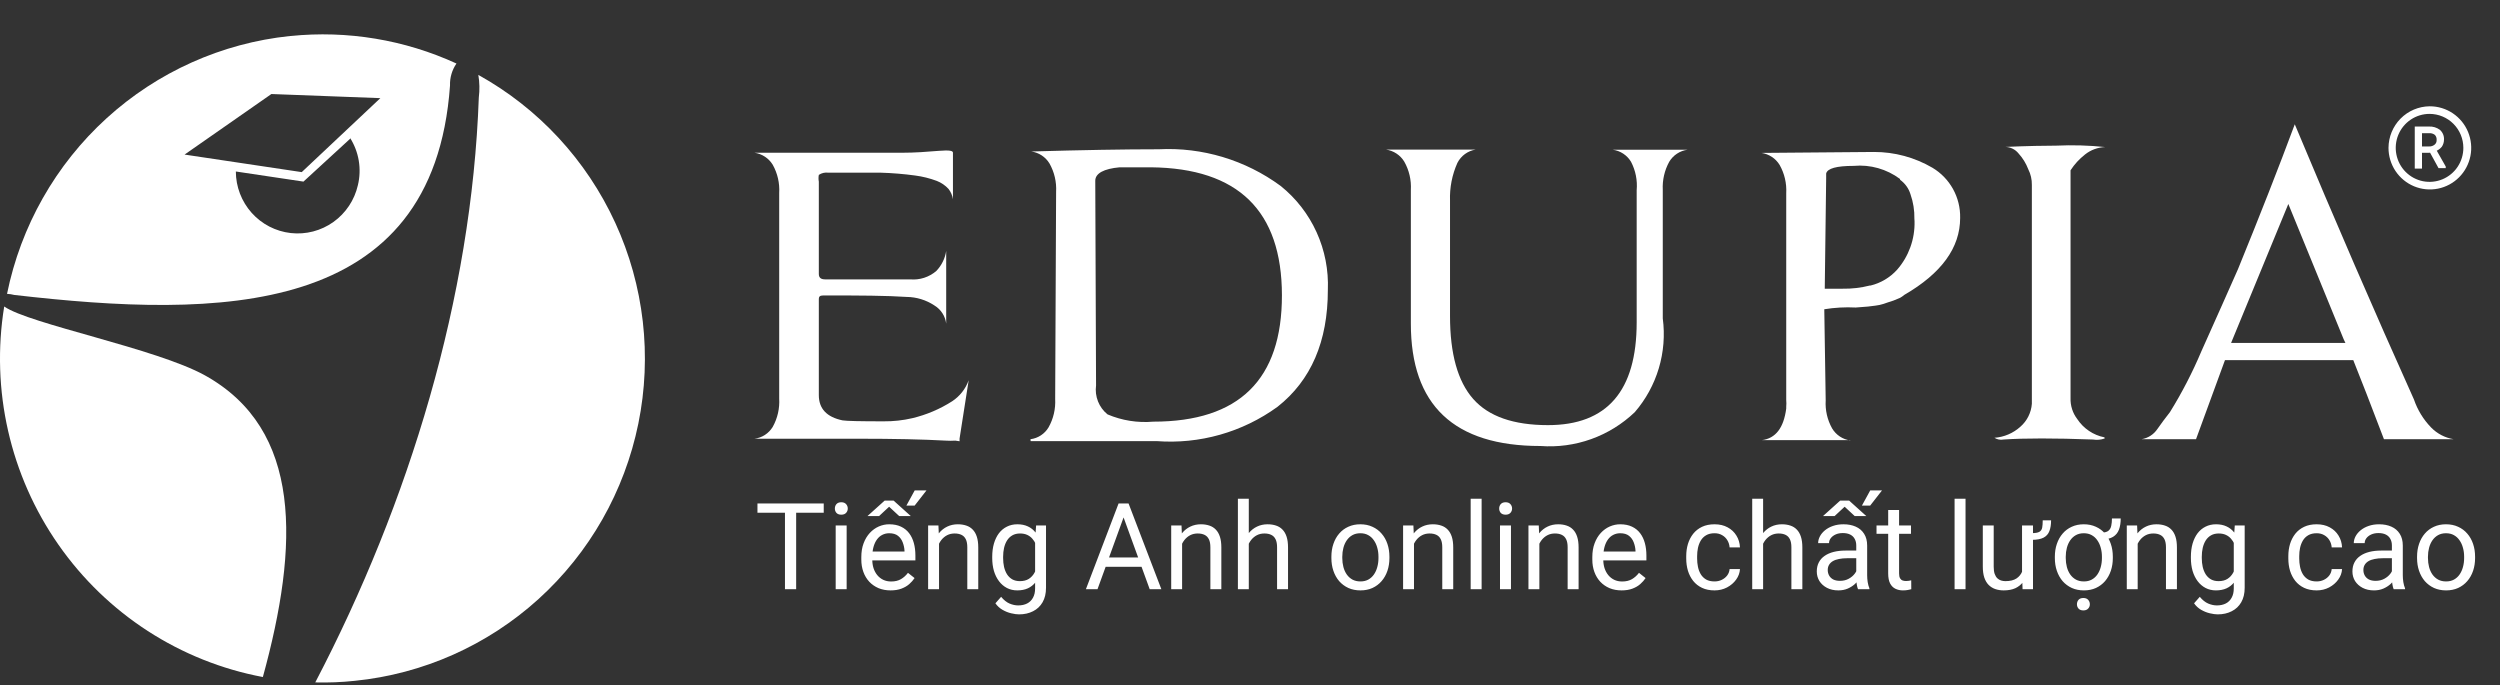 <svg width="270" height="74" viewBox="0 0 270 74" fill="none" xmlns="http://www.w3.org/2000/svg">
<rect x="0" y="0" width="270" height="74" fill="#333333" stroke="none"/>
<path d="M103.174 47.587C102.829 47.61 102.483 47.61 102.138 47.587C99.67 47.45 96.528 47.382 92.712 47.382H81.486C81.889 47.331 82.276 47.19 82.617 46.968C82.958 46.746 83.245 46.45 83.456 46.101C83.974 45.17 84.216 44.11 84.153 43.045V20.851C84.218 19.786 83.976 18.725 83.456 17.795C83.243 17.446 82.956 17.149 82.615 16.925C82.275 16.7 81.889 16.554 81.486 16.497H90.386C92.78 16.497 95.005 16.497 97.043 16.497H97.383C98.809 16.497 100.134 16.395 101.374 16.292C102.614 16.19 102.919 16.292 102.919 16.497V17.265V21.516C102.858 21.112 102.694 20.73 102.444 20.407C102.091 20.022 101.655 19.724 101.17 19.536C100.418 19.256 99.638 19.061 98.843 18.956C97.598 18.787 96.346 18.685 95.09 18.648C93.731 18.648 91.863 18.648 89.451 18.648C89.094 18.602 88.732 18.687 88.433 18.887C88.387 19.13 88.387 19.379 88.433 19.621V29.592C88.433 29.985 88.653 30.172 89.112 30.172H98.3C98.806 30.217 99.316 30.159 99.8 30.004C100.284 29.849 100.732 29.598 101.119 29.267C101.691 28.674 102.065 27.916 102.189 27.099C102.189 28.363 102.189 30.992 102.189 34.953C102.138 34.55 101.998 34.164 101.777 33.824C101.556 33.484 101.262 33.198 100.915 32.989C100.022 32.398 98.979 32.077 97.909 32.068C95.871 31.931 92.814 31.897 88.857 31.914C88.568 31.914 88.433 32.033 88.433 32.272V42.67C88.433 44.138 89.282 45.043 90.997 45.401C91.427 45.47 92.905 45.504 95.43 45.504C96.475 45.514 97.519 45.4 98.537 45.162C100.061 44.797 101.513 44.18 102.834 43.336C103.659 42.794 104.285 41.997 104.618 41.065L103.633 47.365V47.655L103.174 47.587Z" fill="white"/>
<path d="M111.292 47.434C111.693 47.383 112.077 47.242 112.415 47.02C112.754 46.798 113.038 46.502 113.245 46.154C113.769 45.224 114.016 44.164 113.959 43.097L114.06 20.715C114.118 19.649 113.871 18.588 113.347 17.659C113.136 17.309 112.849 17.011 112.508 16.786C112.167 16.561 111.781 16.416 111.377 16.361C116.857 16.202 121.443 16.122 125.134 16.122C129.849 15.882 134.503 17.28 138.313 20.083C139.98 21.422 141.31 23.137 142.195 25.088C143.08 27.04 143.495 29.174 143.408 31.317C143.408 36.871 141.596 41.077 137.973 43.934C134.186 46.682 129.553 47.994 124.896 47.639H111.309L111.292 47.434ZM118.374 41.629C118.295 42.213 118.368 42.808 118.585 43.355C118.802 43.903 119.157 44.385 119.614 44.754C121.173 45.417 122.87 45.686 124.556 45.539C133.829 45.539 138.46 40.986 138.448 31.881C138.437 22.775 133.727 18.171 124.318 18.069H120.922C119.223 18.222 118.289 18.717 118.289 19.52L118.374 41.629Z" fill="white"/>
<path d="M176.15 17.471C175.939 17.12 175.653 16.821 175.312 16.596C174.971 16.372 174.584 16.227 174.18 16.173H182.247C181.843 16.227 181.456 16.372 181.115 16.596C180.774 16.821 180.487 17.12 180.277 17.471C179.767 18.399 179.526 19.451 179.58 20.51V34.39C179.818 36.197 179.672 38.033 179.15 39.779C178.629 41.524 177.745 43.138 176.557 44.514C175.206 45.804 173.601 46.795 171.847 47.424C170.092 48.053 168.226 48.306 166.368 48.168C157.027 48.168 152.362 43.757 152.373 34.936V20.51C152.433 19.443 152.185 18.382 151.66 17.454C151.447 17.105 151.16 16.808 150.819 16.584C150.479 16.36 150.093 16.214 149.69 16.156H159.37C158.953 16.222 158.557 16.387 158.214 16.636C157.872 16.885 157.593 17.212 157.4 17.59C156.826 18.871 156.553 20.267 156.602 21.671V34.134C156.602 38.214 157.434 41.185 159.099 43.08C160.763 44.975 163.463 45.914 167.183 45.914C173.568 45.914 176.761 42.215 176.761 34.817V20.544C176.856 19.482 176.644 18.415 176.15 17.471Z" fill="white"/>
<path d="M199.808 47.536H195.579H194.509H190.28C191.775 47.348 192.641 46.204 192.913 44.121V43.934C192.935 43.69 192.935 43.444 192.913 43.2V20.868C192.972 19.802 192.725 18.741 192.199 17.812C191.986 17.463 191.699 17.166 191.358 16.942C191.018 16.718 190.632 16.572 190.229 16.515L202.389 16.412C204.609 16.408 206.789 16.997 208.707 18.119C209.637 18.675 210.404 19.469 210.929 20.42C211.454 21.37 211.719 22.444 211.696 23.532C211.696 26.758 209.675 29.524 205.667 31.846C205.512 31.981 205.341 32.096 205.158 32.188L204.495 32.461L203.867 32.666L203.425 32.819C203.143 32.91 202.853 32.973 202.559 33.007C202.174 33.075 201.461 33.144 200.419 33.212C199.284 33.154 198.145 33.217 197.023 33.4L197.175 43.234C197.11 44.293 197.352 45.349 197.872 46.273C198.082 46.624 198.369 46.922 198.71 47.147C199.051 47.372 199.438 47.516 199.842 47.57L199.808 47.536ZM206.754 23.634C206.773 22.728 206.63 21.825 206.329 20.971C206.136 20.343 205.742 19.797 205.208 19.417V19.332C203.768 18.257 201.985 17.752 200.198 17.915C198.347 17.915 197.362 18.188 197.226 18.734C197.216 18.899 197.216 19.064 197.226 19.229L197.074 31.18H199.01C199.994 31.197 200.976 31.082 201.931 30.839H202.016C203.121 30.571 204.12 29.976 204.886 29.131C206.145 27.69 206.818 25.825 206.771 23.907L206.754 23.634Z" fill="white"/>
<path d="M227.372 15.884C226.575 15.906 225.806 16.187 225.181 16.686C224.569 17.163 224.041 17.74 223.619 18.393V42.978C223.589 43.803 223.847 44.613 224.349 45.266C224.683 45.771 225.113 46.205 225.614 46.541C226.116 46.879 226.679 47.112 227.27 47.23C227.27 47.23 227.355 47.349 227.27 47.366C226.877 47.501 226.457 47.536 226.047 47.468C221.87 47.315 218.643 47.315 216.384 47.468C216.044 47.535 215.691 47.467 215.399 47.281C216.44 47.208 217.426 46.787 218.201 46.086C218.923 45.457 219.369 44.568 219.441 43.61V19.981C219.452 19.389 219.318 18.802 219.05 18.274C218.81 17.643 218.452 17.064 217.997 16.567C217.825 16.353 217.607 16.179 217.361 16.058C217.115 15.938 216.845 15.872 216.571 15.867C216.826 15.867 218.66 15.747 222.056 15.73C223.83 15.647 225.607 15.698 227.372 15.884Z" fill="white"/>
<path d="M237.171 47.433H231.294C231.636 47.376 231.963 47.249 232.255 47.062C232.547 46.874 232.798 46.628 232.993 46.34C233.417 45.743 233.859 45.128 234.351 44.514C235.653 42.415 236.788 40.217 237.748 37.941C239.446 34.15 240.805 31.111 241.705 29.063C244.083 23.235 246.126 18.022 247.836 13.424C252.184 23.827 256.475 33.735 260.709 43.148C261.096 44.28 261.729 45.312 262.561 46.17C263.215 46.84 264.066 47.283 264.989 47.433H257.466C256.073 43.768 254.969 40.923 254.154 38.897H240.296L237.171 47.433ZM253.118 36.643L247.14 22.029L240.958 37.036H253.305L253.118 36.643Z" fill="white"/>
<path fill-rule="evenodd" clip-rule="evenodd" d="M262.391 12.3C261.669 12.3 260.963 12.515 260.362 12.919C259.762 13.322 259.294 13.895 259.017 14.566C258.741 15.237 258.669 15.975 258.81 16.687C258.951 17.399 259.298 18.053 259.809 18.566C260.32 19.079 260.97 19.429 261.679 19.571C262.387 19.712 263.121 19.64 263.788 19.362C264.455 19.084 265.026 18.614 265.427 18.01C265.828 17.406 266.042 16.697 266.042 15.971C266.042 14.997 265.658 14.063 264.973 13.375C264.288 12.687 263.359 12.3 262.391 12.3ZM261.576 15.817V14.383H262.34C262.565 14.366 262.789 14.432 262.968 14.571C263.036 14.643 263.088 14.729 263.12 14.824C263.153 14.918 263.164 15.018 263.155 15.117C263.162 15.21 263.147 15.303 263.112 15.389C263.076 15.475 263.021 15.551 262.951 15.612C262.78 15.755 262.562 15.829 262.34 15.817H261.576ZM262.425 16.5H261.576V18.207H260.794V13.666H262.323C262.749 13.643 263.169 13.77 263.512 14.024C263.66 14.156 263.777 14.319 263.854 14.503C263.93 14.686 263.964 14.884 263.953 15.083C263.951 15.357 263.868 15.624 263.716 15.851C263.565 16.029 263.38 16.174 263.172 16.278L264.14 17.985V18.156H263.359L262.425 16.449V16.5ZM262.425 11.48C263.308 11.48 264.172 11.744 264.906 12.237C265.641 12.731 266.213 13.432 266.551 14.252C266.89 15.073 266.978 15.976 266.806 16.847C266.633 17.718 266.208 18.518 265.583 19.146C264.959 19.774 264.163 20.201 263.296 20.375C262.43 20.548 261.532 20.459 260.716 20.119C259.899 19.779 259.202 19.204 258.711 18.465C258.22 17.727 257.958 16.859 257.958 15.971C257.963 14.787 258.43 13.653 259.259 12.812C260.089 11.972 261.214 11.494 262.391 11.48H262.425Z" fill="white"/>
<path d="M85.985 54.371V63.635H84.776V54.371H85.985ZM88.963 54.371V55.376H81.805V54.371H88.963ZM91.438 56.75V63.635H90.254V56.75H91.438ZM90.165 54.924C90.165 54.733 90.223 54.572 90.337 54.441C90.456 54.309 90.63 54.243 90.859 54.243C91.084 54.243 91.255 54.309 91.374 54.441C91.497 54.572 91.559 54.733 91.559 54.924C91.559 55.107 91.497 55.264 91.374 55.395C91.255 55.522 91.084 55.586 90.859 55.586C90.63 55.586 90.456 55.522 90.337 55.395C90.223 55.264 90.165 55.107 90.165 54.924ZM96.184 63.762C95.705 63.762 95.27 63.681 94.88 63.52C94.494 63.355 94.161 63.124 93.881 62.827C93.605 62.53 93.393 62.178 93.245 61.77C93.096 61.363 93.022 60.918 93.022 60.434V60.167C93.022 59.607 93.105 59.109 93.27 58.672C93.436 58.231 93.661 57.857 93.945 57.552C94.229 57.247 94.551 57.015 94.912 56.858C95.272 56.702 95.646 56.623 96.032 56.623C96.524 56.623 96.948 56.708 97.304 56.878C97.665 57.047 97.96 57.285 98.189 57.59C98.418 57.891 98.587 58.248 98.698 58.659C98.808 59.066 98.863 59.512 98.863 59.995V60.523H93.722V59.563H97.686V59.474C97.669 59.168 97.605 58.871 97.495 58.583C97.389 58.294 97.219 58.057 96.986 57.87C96.753 57.684 96.435 57.59 96.032 57.59C95.764 57.59 95.519 57.648 95.294 57.762C95.069 57.872 94.876 58.038 94.715 58.258C94.553 58.479 94.428 58.748 94.339 59.066C94.25 59.385 94.206 59.751 94.206 60.167V60.434C94.206 60.761 94.25 61.069 94.339 61.357C94.433 61.641 94.566 61.891 94.74 62.108C94.918 62.324 95.132 62.494 95.383 62.617C95.637 62.74 95.926 62.801 96.248 62.801C96.664 62.801 97.016 62.716 97.304 62.547C97.593 62.377 97.845 62.15 98.061 61.866L98.774 62.432C98.626 62.657 98.437 62.871 98.208 63.075C97.979 63.279 97.697 63.444 97.362 63.571C97.031 63.698 96.638 63.762 96.184 63.762ZM93.69 55.732L95.542 54.065H96.509L98.361 55.732H97.107L96.025 54.727L94.944 55.732H93.69ZM97.89 54.606L98.787 52.965H100.059L98.78 54.606H97.89ZM101.415 58.22V63.635H100.237V56.75H101.351L101.415 58.22ZM101.135 59.932L100.645 59.913C100.649 59.442 100.719 59.007 100.855 58.608C100.99 58.205 101.181 57.855 101.427 57.558C101.673 57.261 101.966 57.032 102.305 56.871C102.649 56.706 103.029 56.623 103.444 56.623C103.784 56.623 104.089 56.67 104.361 56.763C104.632 56.852 104.863 56.996 105.054 57.196C105.249 57.395 105.398 57.654 105.499 57.972C105.601 58.286 105.652 58.67 105.652 59.124V63.635H104.469V59.111C104.469 58.75 104.416 58.462 104.31 58.246C104.204 58.025 104.049 57.866 103.845 57.768C103.642 57.666 103.391 57.616 103.094 57.616C102.802 57.616 102.534 57.677 102.293 57.8C102.055 57.923 101.849 58.093 101.675 58.309C101.506 58.526 101.372 58.774 101.275 59.054C101.181 59.329 101.135 59.622 101.135 59.932ZM111.9 56.75H112.969V63.488C112.969 64.095 112.846 64.612 112.6 65.041C112.354 65.469 112.011 65.794 111.569 66.014C111.133 66.239 110.628 66.352 110.055 66.352C109.818 66.352 109.538 66.314 109.215 66.237C108.897 66.165 108.583 66.04 108.274 65.862C107.968 65.688 107.712 65.452 107.504 65.156L108.121 64.456C108.409 64.803 108.71 65.045 109.024 65.181C109.343 65.317 109.656 65.385 109.966 65.385C110.339 65.385 110.662 65.314 110.933 65.174C111.205 65.035 111.415 64.827 111.563 64.551C111.716 64.279 111.792 63.944 111.792 63.546V58.265L111.9 56.75ZM107.16 60.269V60.135C107.16 59.609 107.222 59.132 107.345 58.704C107.472 58.271 107.652 57.9 107.885 57.59C108.123 57.281 108.409 57.043 108.744 56.878C109.08 56.708 109.457 56.623 109.877 56.623C110.31 56.623 110.687 56.699 111.01 56.852C111.336 57.001 111.612 57.219 111.837 57.508C112.066 57.792 112.246 58.135 112.378 58.538C112.509 58.941 112.6 59.397 112.651 59.906V60.492C112.604 60.996 112.513 61.45 112.378 61.853C112.246 62.256 112.066 62.6 111.837 62.884C111.612 63.168 111.336 63.387 111.01 63.539C110.683 63.688 110.301 63.762 109.864 63.762C109.453 63.762 109.08 63.675 108.744 63.501C108.414 63.327 108.129 63.083 107.892 62.769C107.654 62.456 107.472 62.087 107.345 61.662C107.222 61.234 107.16 60.769 107.16 60.269ZM108.337 60.135V60.269C108.337 60.612 108.371 60.935 108.439 61.236C108.511 61.537 108.619 61.802 108.763 62.031C108.912 62.26 109.101 62.441 109.33 62.572C109.559 62.699 109.832 62.763 110.151 62.763C110.541 62.763 110.863 62.68 111.118 62.515C111.372 62.349 111.574 62.131 111.722 61.86C111.875 61.588 111.994 61.293 112.078 60.975V59.442C112.032 59.208 111.96 58.984 111.862 58.767C111.769 58.547 111.646 58.352 111.493 58.182C111.345 58.008 111.16 57.87 110.94 57.768C110.719 57.666 110.46 57.616 110.163 57.616C109.841 57.616 109.563 57.684 109.33 57.819C109.101 57.951 108.912 58.133 108.763 58.366C108.619 58.596 108.511 58.863 108.439 59.168C108.371 59.469 108.337 59.792 108.337 60.135ZM121.597 55.191L118.53 63.635H117.277L120.808 54.371H121.616L121.597 55.191ZM124.168 63.635L121.094 55.191L121.075 54.371H121.883L125.427 63.635H124.168ZM124.009 60.205V61.211H118.804V60.205H124.009ZM127.667 58.22V63.635H126.49V56.75H127.603L127.667 58.22ZM127.387 59.932L126.897 59.913C126.901 59.442 126.971 59.007 127.107 58.608C127.243 58.205 127.434 57.855 127.68 57.558C127.926 57.261 128.219 57.032 128.558 56.871C128.901 56.706 129.281 56.623 129.697 56.623C130.036 56.623 130.342 56.67 130.613 56.763C130.885 56.852 131.116 56.996 131.307 57.196C131.502 57.395 131.65 57.654 131.752 57.972C131.854 58.286 131.905 58.67 131.905 59.124V63.635H130.721V59.111C130.721 58.75 130.668 58.462 130.562 58.246C130.456 58.025 130.301 57.866 130.098 57.768C129.894 57.666 129.644 57.616 129.347 57.616C129.054 57.616 128.787 57.677 128.545 57.8C128.308 57.923 128.102 58.093 127.928 58.309C127.758 58.526 127.625 58.774 127.527 59.054C127.434 59.329 127.387 59.622 127.387 59.932ZM134.87 53.862V63.635H133.693V53.862H134.87ZM134.59 59.932L134.1 59.913C134.104 59.442 134.174 59.007 134.31 58.608C134.446 58.205 134.636 57.855 134.882 57.558C135.128 57.261 135.421 57.032 135.76 56.871C136.104 56.706 136.484 56.623 136.899 56.623C137.239 56.623 137.544 56.67 137.816 56.763C138.087 56.852 138.318 56.996 138.509 57.196C138.704 57.395 138.853 57.654 138.955 57.972C139.056 58.286 139.107 58.67 139.107 59.124V63.635H137.924V59.111C137.924 58.75 137.871 58.462 137.765 58.246C137.659 58.025 137.504 57.866 137.3 57.768C137.097 57.666 136.846 57.616 136.549 57.616C136.257 57.616 135.99 57.677 135.748 57.8C135.51 57.923 135.304 58.093 135.131 58.309C134.961 58.526 134.827 58.774 134.73 59.054C134.636 59.329 134.59 59.622 134.59 59.932ZM143.79 60.269V60.123C143.79 59.626 143.862 59.166 144.007 58.742C144.151 58.313 144.359 57.942 144.63 57.628C144.902 57.31 145.23 57.064 145.616 56.89C146.002 56.712 146.435 56.623 146.914 56.623C147.398 56.623 147.833 56.712 148.219 56.89C148.609 57.064 148.94 57.31 149.211 57.628C149.487 57.942 149.697 58.313 149.841 58.742C149.985 59.166 150.057 59.626 150.057 60.123V60.269C150.057 60.765 149.985 61.225 149.841 61.65C149.697 62.074 149.487 62.445 149.211 62.763C148.94 63.077 148.611 63.323 148.225 63.501C147.843 63.675 147.411 63.762 146.927 63.762C146.443 63.762 146.009 63.675 145.623 63.501C145.237 63.323 144.906 63.077 144.63 62.763C144.359 62.445 144.151 62.074 144.007 61.65C143.862 61.225 143.79 60.765 143.79 60.269ZM144.967 60.123V60.269C144.967 60.612 145.008 60.937 145.088 61.242C145.169 61.544 145.29 61.811 145.451 62.044C145.616 62.277 145.822 62.462 146.068 62.598C146.314 62.729 146.6 62.795 146.927 62.795C147.249 62.795 147.531 62.729 147.773 62.598C148.019 62.462 148.223 62.277 148.384 62.044C148.545 61.811 148.666 61.544 148.747 61.242C148.832 60.937 148.874 60.612 148.874 60.269V60.123C148.874 59.783 148.832 59.463 148.747 59.162C148.666 58.856 148.543 58.587 148.378 58.354C148.217 58.116 148.013 57.929 147.767 57.794C147.525 57.658 147.241 57.59 146.914 57.59C146.592 57.59 146.308 57.658 146.062 57.794C145.82 57.929 145.616 58.116 145.451 58.354C145.29 58.587 145.169 58.856 145.088 59.162C145.008 59.463 144.967 59.783 144.967 60.123ZM152.711 58.22V63.635H151.534V56.75H152.647L152.711 58.22ZM152.431 59.932L151.941 59.913C151.945 59.442 152.015 59.007 152.151 58.608C152.287 58.205 152.477 57.855 152.723 57.558C152.969 57.261 153.262 57.032 153.601 56.871C153.945 56.706 154.325 56.623 154.74 56.623C155.08 56.623 155.385 56.67 155.657 56.763C155.928 56.852 156.159 56.996 156.35 57.196C156.545 57.395 156.694 57.654 156.796 57.972C156.897 58.286 156.948 58.67 156.948 59.124V63.635H155.765V59.111C155.765 58.75 155.712 58.462 155.606 58.246C155.5 58.025 155.345 57.866 155.141 57.768C154.938 57.666 154.687 57.616 154.39 57.616C154.098 57.616 153.831 57.677 153.589 57.8C153.351 57.923 153.145 58.093 152.972 58.309C152.802 58.526 152.668 58.774 152.571 59.054C152.477 59.329 152.431 59.622 152.431 59.932ZM160.015 53.862V63.635H158.832V53.862H160.015ZM163.184 56.75V63.635H162V56.75H163.184ZM161.911 54.924C161.911 54.733 161.968 54.572 162.083 54.441C162.202 54.309 162.376 54.243 162.605 54.243C162.83 54.243 163.001 54.309 163.12 54.441C163.243 54.572 163.305 54.733 163.305 54.924C163.305 55.107 163.243 55.264 163.12 55.395C163.001 55.522 162.83 55.586 162.605 55.586C162.376 55.586 162.202 55.522 162.083 55.395C161.968 55.264 161.911 55.107 161.911 54.924ZM166.251 58.22V63.635H165.073V56.75H166.187L166.251 58.22ZM165.971 59.932L165.481 59.913C165.485 59.442 165.555 59.007 165.691 58.608C165.826 58.205 166.017 57.855 166.263 57.558C166.509 57.261 166.802 57.032 167.141 56.871C167.485 56.706 167.865 56.623 168.28 56.623C168.62 56.623 168.925 56.67 169.196 56.763C169.468 56.852 169.699 56.996 169.89 57.196C170.085 57.395 170.234 57.654 170.335 57.972C170.437 58.286 170.488 58.67 170.488 59.124V63.635H169.305V59.111C169.305 58.75 169.252 58.462 169.146 58.246C169.04 58.025 168.885 57.866 168.681 57.768C168.477 57.666 168.227 57.616 167.93 57.616C167.638 57.616 167.37 57.677 167.129 57.8C166.891 57.923 166.685 58.093 166.511 58.309C166.342 58.526 166.208 58.774 166.111 59.054C166.017 59.329 165.971 59.622 165.971 59.932ZM175.133 63.762C174.654 63.762 174.219 63.681 173.829 63.52C173.443 63.355 173.11 63.124 172.83 62.827C172.554 62.53 172.342 62.178 172.193 61.77C172.045 61.363 171.971 60.918 171.971 60.434V60.167C171.971 59.607 172.053 59.109 172.219 58.672C172.384 58.231 172.609 57.857 172.893 57.552C173.177 57.247 173.5 57.015 173.86 56.858C174.221 56.702 174.594 56.623 174.98 56.623C175.472 56.623 175.896 56.708 176.253 56.878C176.613 57.047 176.908 57.285 177.137 57.59C177.366 57.891 177.536 58.248 177.646 58.659C177.756 59.066 177.812 59.512 177.812 59.995V60.523H172.671V59.563H176.634V59.474C176.618 59.168 176.554 58.871 176.444 58.583C176.338 58.294 176.168 58.057 175.935 57.87C175.701 57.684 175.383 57.59 174.98 57.59C174.713 57.59 174.467 57.648 174.242 57.762C174.017 57.872 173.824 58.038 173.663 58.258C173.502 58.479 173.377 58.748 173.288 59.066C173.199 59.385 173.154 59.751 173.154 60.167V60.434C173.154 60.761 173.199 61.069 173.288 61.357C173.381 61.641 173.515 61.891 173.689 62.108C173.867 62.324 174.081 62.494 174.331 62.617C174.586 62.74 174.874 62.801 175.197 62.801C175.612 62.801 175.964 62.716 176.253 62.547C176.541 62.377 176.794 62.15 177.01 61.866L177.723 62.432C177.574 62.657 177.385 62.871 177.156 63.075C176.927 63.279 176.645 63.444 176.31 63.571C175.979 63.698 175.587 63.762 175.133 63.762ZM185.173 62.795C185.453 62.795 185.712 62.738 185.949 62.623C186.187 62.509 186.382 62.352 186.535 62.152C186.688 61.949 186.775 61.718 186.796 61.459H187.916C187.894 61.866 187.757 62.246 187.502 62.598C187.252 62.946 186.923 63.228 186.516 63.444C186.109 63.656 185.661 63.762 185.173 63.762C184.656 63.762 184.204 63.671 183.818 63.488C183.436 63.306 183.118 63.056 182.864 62.738C182.613 62.419 182.425 62.055 182.297 61.643C182.174 61.227 182.113 60.788 182.113 60.326V60.059C182.113 59.597 182.174 59.16 182.297 58.748C182.425 58.333 182.613 57.966 182.864 57.648C183.118 57.329 183.436 57.079 183.818 56.897C184.204 56.714 184.656 56.623 185.173 56.623C185.712 56.623 186.183 56.733 186.586 56.954C186.989 57.17 187.305 57.467 187.534 57.845C187.767 58.218 187.894 58.642 187.916 59.117H186.796C186.775 58.833 186.694 58.576 186.554 58.347C186.418 58.118 186.232 57.936 185.994 57.8C185.761 57.66 185.487 57.59 185.173 57.59C184.813 57.59 184.509 57.662 184.263 57.806C184.022 57.947 183.829 58.137 183.684 58.379C183.544 58.617 183.443 58.882 183.379 59.175C183.32 59.463 183.29 59.758 183.29 60.059V60.326C183.29 60.627 183.32 60.924 183.379 61.217C183.438 61.51 183.538 61.775 183.678 62.012C183.822 62.25 184.015 62.441 184.257 62.585C184.503 62.725 184.808 62.795 185.173 62.795ZM190.416 53.862V63.635H189.239V53.862H190.416ZM190.136 59.932L189.646 59.913C189.65 59.442 189.72 59.007 189.856 58.608C189.992 58.205 190.183 57.855 190.429 57.558C190.675 57.261 190.968 57.032 191.307 56.871C191.65 56.706 192.03 56.623 192.446 56.623C192.785 56.623 193.091 56.67 193.362 56.763C193.634 56.852 193.865 56.996 194.056 57.196C194.251 57.395 194.399 57.654 194.501 57.972C194.603 58.286 194.654 58.67 194.654 59.124V63.635H193.47V59.111C193.47 58.75 193.417 58.462 193.311 58.246C193.205 58.025 193.05 57.866 192.847 57.768C192.643 57.666 192.393 57.616 192.096 57.616C191.803 57.616 191.536 57.677 191.294 57.8C191.057 57.923 190.851 58.093 190.677 58.309C190.507 58.526 190.374 58.774 190.276 59.054C190.183 59.329 190.136 59.622 190.136 59.932ZM200.476 62.458V58.914C200.476 58.642 200.42 58.407 200.31 58.207C200.204 58.004 200.043 57.847 199.827 57.736C199.61 57.626 199.343 57.571 199.025 57.571C198.728 57.571 198.467 57.622 198.242 57.724C198.022 57.826 197.848 57.959 197.721 58.125C197.597 58.29 197.536 58.468 197.536 58.659H196.359C196.359 58.413 196.423 58.169 196.55 57.927C196.677 57.686 196.859 57.467 197.097 57.272C197.339 57.073 197.627 56.916 197.962 56.801C198.302 56.682 198.679 56.623 199.095 56.623C199.595 56.623 200.037 56.708 200.418 56.878C200.804 57.047 201.105 57.304 201.322 57.648C201.542 57.987 201.653 58.413 201.653 58.926V62.133C201.653 62.362 201.672 62.606 201.71 62.865C201.752 63.124 201.814 63.346 201.894 63.533V63.635H200.666C200.607 63.499 200.56 63.319 200.526 63.094C200.493 62.865 200.476 62.653 200.476 62.458ZM200.679 59.461L200.692 60.288H199.502C199.167 60.288 198.868 60.316 198.605 60.371C198.342 60.422 198.121 60.5 197.943 60.606C197.765 60.712 197.629 60.846 197.536 61.007C197.443 61.164 197.396 61.348 197.396 61.56C197.396 61.777 197.445 61.974 197.542 62.152C197.64 62.33 197.786 62.472 197.981 62.579C198.181 62.68 198.425 62.731 198.713 62.731C199.074 62.731 199.392 62.655 199.667 62.502C199.943 62.349 200.162 62.163 200.323 61.942C200.488 61.722 200.577 61.508 200.59 61.3L201.093 61.866C201.063 62.044 200.982 62.241 200.851 62.458C200.719 62.674 200.543 62.882 200.323 63.081C200.107 63.276 199.848 63.44 199.547 63.571C199.25 63.698 198.915 63.762 198.541 63.762C198.075 63.762 197.665 63.671 197.313 63.488C196.965 63.306 196.694 63.062 196.499 62.757C196.308 62.447 196.213 62.101 196.213 61.72C196.213 61.351 196.285 61.026 196.429 60.746C196.573 60.462 196.781 60.227 197.052 60.04C197.324 59.849 197.651 59.705 198.032 59.607C198.414 59.51 198.84 59.461 199.311 59.461H200.679ZM196.887 55.732L198.739 54.065H199.706L201.557 55.732H200.304L199.222 54.727L198.14 55.732H196.887ZM201.086 54.606L201.984 52.965H203.256L201.977 54.606H201.086ZM206.387 56.75V57.654H202.664V56.75H206.387ZM203.924 55.077H205.101V61.93C205.101 62.163 205.137 62.339 205.209 62.458C205.282 62.576 205.375 62.655 205.489 62.693C205.604 62.731 205.727 62.75 205.858 62.75C205.956 62.75 206.058 62.742 206.164 62.725C206.274 62.704 206.357 62.687 206.412 62.674L206.418 63.635C206.325 63.664 206.202 63.692 206.049 63.718C205.901 63.747 205.721 63.762 205.508 63.762C205.22 63.762 204.955 63.705 204.713 63.59C204.471 63.476 204.278 63.285 204.134 63.018C203.994 62.746 203.924 62.381 203.924 61.923V55.077ZM212.278 53.862V63.635H211.095V53.862H212.278ZM220.614 56.197H221.517C221.517 56.659 221.456 57.047 221.332 57.361C221.214 57.675 221.004 57.91 220.703 58.067C220.401 58.224 219.977 58.303 219.43 58.303V57.578C219.812 57.578 220.085 57.531 220.251 57.438C220.416 57.34 220.518 57.189 220.556 56.986C220.594 56.782 220.614 56.519 220.614 56.197ZM218.38 62.044V56.75H219.564V63.635H218.437L218.38 62.044ZM218.603 60.593L219.093 60.581C219.093 61.039 219.044 61.463 218.946 61.853C218.853 62.239 218.7 62.574 218.488 62.858C218.276 63.143 217.998 63.365 217.655 63.527C217.311 63.684 216.893 63.762 216.401 63.762C216.066 63.762 215.759 63.713 215.479 63.616C215.203 63.518 214.966 63.367 214.766 63.164C214.567 62.96 214.412 62.695 214.302 62.369C214.196 62.042 214.143 61.65 214.143 61.191V56.75H215.32V61.204C215.32 61.514 215.354 61.77 215.422 61.974C215.494 62.173 215.589 62.333 215.708 62.451C215.831 62.566 215.967 62.646 216.115 62.693C216.268 62.74 216.425 62.763 216.586 62.763C217.086 62.763 217.483 62.668 217.776 62.477C218.068 62.282 218.278 62.021 218.406 61.694C218.537 61.363 218.603 60.996 218.603 60.593ZM228.09 55.993H229.038C229.038 56.46 228.974 56.863 228.847 57.202C228.72 57.537 228.508 57.796 228.211 57.978C227.914 58.161 227.511 58.252 227.002 58.252V57.514C227.32 57.514 227.555 57.45 227.708 57.323C227.865 57.196 227.967 57.018 228.013 56.788C228.064 56.559 228.09 56.294 228.09 55.993ZM221.924 60.269V60.123C221.924 59.626 221.996 59.166 222.141 58.742C222.285 58.313 222.493 57.942 222.764 57.628C223.036 57.31 223.364 57.064 223.75 56.89C224.136 56.712 224.569 56.623 225.048 56.623C225.532 56.623 225.967 56.712 226.353 56.89C226.743 57.064 227.074 57.31 227.345 57.628C227.617 57.942 227.825 58.313 227.969 58.742C228.113 59.166 228.185 59.626 228.185 60.123V60.269C228.185 60.765 228.113 61.225 227.969 61.65C227.825 62.074 227.617 62.445 227.345 62.763C227.074 63.077 226.745 63.323 226.359 63.501C225.977 63.675 225.545 63.762 225.061 63.762C224.577 63.762 224.143 63.675 223.757 63.501C223.371 63.323 223.04 63.077 222.764 62.763C222.493 62.445 222.285 62.074 222.141 61.65C221.996 61.225 221.924 60.765 221.924 60.269ZM223.101 60.123V60.269C223.101 60.612 223.142 60.937 223.222 61.242C223.303 61.544 223.424 61.811 223.585 62.044C223.75 62.277 223.956 62.462 224.202 62.598C224.448 62.729 224.734 62.795 225.061 62.795C225.383 62.795 225.666 62.729 225.907 62.598C226.153 62.462 226.357 62.277 226.518 62.044C226.679 61.811 226.8 61.544 226.881 61.242C226.966 60.937 227.008 60.612 227.008 60.269V60.123C227.008 59.783 226.966 59.463 226.881 59.162C226.8 58.856 226.677 58.587 226.512 58.354C226.351 58.116 226.147 57.929 225.901 57.794C225.659 57.658 225.375 57.59 225.048 57.59C224.726 57.59 224.442 57.658 224.196 57.794C223.954 57.929 223.75 58.116 223.585 58.354C223.424 58.587 223.303 58.856 223.222 59.162C223.142 59.463 223.101 59.783 223.101 60.123ZM224.31 65.264C224.31 65.073 224.368 64.912 224.482 64.78C224.601 64.649 224.775 64.583 225.004 64.583C225.229 64.583 225.4 64.649 225.519 64.78C225.642 64.912 225.704 65.073 225.704 65.264C225.704 65.446 225.642 65.601 225.519 65.728C225.4 65.86 225.229 65.925 225.004 65.925C224.775 65.925 224.601 65.86 224.482 65.728C224.368 65.601 224.31 65.446 224.31 65.264ZM230.87 58.22V63.635H229.693V56.75H230.807L230.87 58.22ZM230.59 59.932L230.1 59.913C230.105 59.442 230.175 59.007 230.31 58.608C230.446 58.205 230.637 57.855 230.883 57.558C231.129 57.261 231.422 57.032 231.761 56.871C232.105 56.706 232.484 56.623 232.9 56.623C233.239 56.623 233.545 56.67 233.816 56.763C234.088 56.852 234.319 56.996 234.51 57.196C234.705 57.395 234.853 57.654 234.955 57.972C235.057 58.286 235.108 58.67 235.108 59.124V63.635H233.924V59.111C233.924 58.75 233.871 58.462 233.765 58.246C233.659 58.025 233.504 57.866 233.301 57.768C233.097 57.666 232.847 57.616 232.55 57.616C232.257 57.616 231.99 57.677 231.748 57.8C231.511 57.923 231.305 58.093 231.131 58.309C230.961 58.526 230.828 58.774 230.73 59.054C230.637 59.329 230.59 59.622 230.59 59.932ZM241.356 56.75H242.425V63.488C242.425 64.095 242.302 64.612 242.056 65.041C241.81 65.469 241.466 65.794 241.025 66.014C240.588 66.239 240.083 66.352 239.511 66.352C239.273 66.352 238.993 66.314 238.671 66.237C238.353 66.165 238.039 66.04 237.729 65.862C237.424 65.688 237.167 65.452 236.959 65.156L237.577 64.456C237.865 64.803 238.166 65.045 238.48 65.181C238.798 65.317 239.112 65.385 239.422 65.385C239.795 65.385 240.117 65.314 240.389 65.174C240.66 65.035 240.87 64.827 241.019 64.551C241.171 64.279 241.248 63.944 241.248 63.546V58.265L241.356 56.75ZM236.616 60.269V60.135C236.616 59.609 236.677 59.132 236.8 58.704C236.928 58.271 237.108 57.9 237.341 57.59C237.579 57.281 237.865 57.043 238.2 56.878C238.535 56.708 238.913 56.623 239.333 56.623C239.765 56.623 240.143 56.699 240.465 56.852C240.792 57.001 241.068 57.219 241.292 57.508C241.521 57.792 241.702 58.135 241.833 58.538C241.965 58.941 242.056 59.397 242.107 59.906V60.492C242.06 60.996 241.969 61.45 241.833 61.853C241.702 62.256 241.521 62.6 241.292 62.884C241.068 63.168 240.792 63.387 240.465 63.539C240.139 63.688 239.757 63.762 239.32 63.762C238.908 63.762 238.535 63.675 238.2 63.501C237.869 63.327 237.585 63.083 237.347 62.769C237.11 62.456 236.928 62.087 236.8 61.662C236.677 61.234 236.616 60.769 236.616 60.269ZM237.793 60.135V60.269C237.793 60.612 237.827 60.935 237.895 61.236C237.967 61.537 238.075 61.802 238.219 62.031C238.368 62.26 238.556 62.441 238.785 62.572C239.014 62.699 239.288 62.763 239.606 62.763C239.996 62.763 240.319 62.68 240.573 62.515C240.828 62.349 241.029 62.131 241.178 61.86C241.33 61.588 241.449 61.293 241.534 60.975V59.442C241.487 59.208 241.415 58.984 241.318 58.767C241.224 58.547 241.101 58.352 240.949 58.182C240.8 58.008 240.616 57.87 240.395 57.768C240.175 57.666 239.916 57.616 239.619 57.616C239.297 57.616 239.019 57.684 238.785 57.819C238.556 57.951 238.368 58.133 238.219 58.366C238.075 58.596 237.967 58.863 237.895 59.168C237.827 59.469 237.793 59.792 237.793 60.135ZM250.2 62.795C250.48 62.795 250.739 62.738 250.976 62.623C251.214 62.509 251.409 62.352 251.562 62.152C251.714 61.949 251.801 61.718 251.823 61.459H252.942C252.921 61.866 252.783 62.246 252.529 62.598C252.279 62.946 251.95 63.228 251.543 63.444C251.135 63.656 250.688 63.762 250.2 63.762C249.683 63.762 249.231 63.671 248.845 63.488C248.463 63.306 248.145 63.056 247.89 62.738C247.64 62.419 247.451 62.055 247.324 61.643C247.201 61.227 247.14 60.788 247.14 60.326V60.059C247.14 59.597 247.201 59.16 247.324 58.748C247.451 58.333 247.64 57.966 247.89 57.648C248.145 57.329 248.463 57.079 248.845 56.897C249.231 56.714 249.683 56.623 250.2 56.623C250.739 56.623 251.21 56.733 251.613 56.954C252.016 57.17 252.332 57.467 252.561 57.845C252.794 58.218 252.921 58.642 252.942 59.117H251.823C251.801 58.833 251.721 58.576 251.581 58.347C251.445 58.118 251.258 57.936 251.021 57.8C250.788 57.66 250.514 57.59 250.2 57.59C249.84 57.59 249.536 57.662 249.29 57.806C249.048 57.947 248.855 58.137 248.711 58.379C248.571 58.617 248.469 58.882 248.406 59.175C248.346 59.463 248.317 59.758 248.317 60.059V60.326C248.317 60.627 248.346 60.924 248.406 61.217C248.465 61.51 248.565 61.775 248.705 62.012C248.849 62.25 249.042 62.441 249.284 62.585C249.53 62.725 249.835 62.795 250.2 62.795ZM258.325 62.458V58.914C258.325 58.642 258.27 58.407 258.16 58.207C258.054 58.004 257.893 57.847 257.676 57.736C257.46 57.626 257.193 57.571 256.875 57.571C256.578 57.571 256.317 57.622 256.092 57.724C255.871 57.826 255.697 57.959 255.57 58.125C255.447 58.29 255.386 58.468 255.386 58.659H254.209C254.209 58.413 254.272 58.169 254.399 57.927C254.527 57.686 254.709 57.467 254.947 57.272C255.188 57.073 255.477 56.916 255.812 56.801C256.151 56.682 256.529 56.623 256.945 56.623C257.445 56.623 257.886 56.708 258.268 56.878C258.654 57.047 258.955 57.304 259.172 57.648C259.392 57.987 259.502 58.413 259.502 58.926V62.133C259.502 62.362 259.521 62.606 259.56 62.865C259.602 63.124 259.664 63.346 259.744 63.533V63.635H258.516C258.457 63.499 258.41 63.319 258.376 63.094C258.342 62.865 258.325 62.653 258.325 62.458ZM258.529 59.461L258.542 60.288H257.352C257.017 60.288 256.718 60.316 256.455 60.371C256.192 60.422 255.971 60.5 255.793 60.606C255.615 60.712 255.479 60.846 255.386 61.007C255.292 61.164 255.246 61.348 255.246 61.56C255.246 61.777 255.295 61.974 255.392 62.152C255.49 62.33 255.636 62.472 255.831 62.579C256.03 62.68 256.274 62.731 256.563 62.731C256.923 62.731 257.241 62.655 257.517 62.502C257.793 62.349 258.011 62.163 258.173 61.942C258.338 61.722 258.427 61.508 258.44 61.3L258.942 61.866C258.913 62.044 258.832 62.241 258.701 62.458C258.569 62.674 258.393 62.882 258.173 63.081C257.956 63.276 257.697 63.44 257.396 63.571C257.099 63.698 256.764 63.762 256.391 63.762C255.924 63.762 255.515 63.671 255.163 63.488C254.815 63.306 254.544 63.062 254.349 62.757C254.158 62.447 254.062 62.101 254.062 61.72C254.062 61.351 254.134 61.026 254.279 60.746C254.423 60.462 254.631 60.227 254.902 60.04C255.174 59.849 255.5 59.705 255.882 59.607C256.264 59.51 256.69 59.461 257.161 59.461H258.529ZM261.042 60.269V60.123C261.042 59.626 261.114 59.166 261.258 58.742C261.403 58.313 261.611 57.942 261.882 57.628C262.154 57.31 262.482 57.064 262.868 56.89C263.254 56.712 263.687 56.623 264.166 56.623C264.65 56.623 265.085 56.712 265.471 56.89C265.861 57.064 266.192 57.31 266.463 57.628C266.739 57.942 266.949 58.313 267.093 58.742C267.237 59.166 267.309 59.626 267.309 60.123V60.269C267.309 60.765 267.237 61.225 267.093 61.65C266.949 62.074 266.739 62.445 266.463 62.763C266.192 63.077 265.863 63.323 265.477 63.501C265.095 63.675 264.663 63.762 264.179 63.762C263.695 63.762 263.261 63.675 262.875 63.501C262.489 63.323 262.158 63.077 261.882 62.763C261.611 62.445 261.403 62.074 261.258 61.65C261.114 61.225 261.042 60.765 261.042 60.269ZM262.219 60.123V60.269C262.219 60.612 262.26 60.937 262.34 61.242C262.421 61.544 262.542 61.811 262.703 62.044C262.868 62.277 263.074 62.462 263.32 62.598C263.566 62.729 263.852 62.795 264.179 62.795C264.501 62.795 264.783 62.729 265.025 62.598C265.271 62.462 265.475 62.277 265.636 62.044C265.797 61.811 265.918 61.544 265.999 61.242C266.084 60.937 266.126 60.612 266.126 60.269V60.123C266.126 59.783 266.084 59.463 265.999 59.162C265.918 58.856 265.795 58.587 265.63 58.354C265.468 58.116 265.265 57.929 265.019 57.794C264.777 57.658 264.493 57.59 264.166 57.59C263.844 57.59 263.56 57.658 263.314 57.794C263.072 57.929 262.868 58.116 262.703 58.354C262.542 58.587 262.421 58.856 262.34 59.162C262.26 59.463 262.219 59.783 262.219 60.123Z" fill="white"/>
<path fill-rule="evenodd" clip-rule="evenodd" d="M28.392 73.12C19.459 71.438 11.535 66.309 6.315 58.831C1.094 51.353 -1.009 42.118 0.454 33.101C3.138 34.996 16.877 37.625 22.142 40.545C32.638 46.384 32.332 58.796 28.375 73.171L28.392 73.12ZM31.33 3.889C23.95 4.655 17.005 7.768 11.506 12.777C6.008 17.785 2.243 24.427 0.76 31.735C1.024 31.748 1.286 31.788 1.541 31.855C23.62 34.399 46.819 34.416 48.602 9.233C48.574 8.387 48.818 7.555 49.298 6.86C43.694 4.289 37.51 3.264 31.381 3.889H31.33ZM37.801 14.884C38.279 15.636 38.601 16.478 38.747 17.358C38.893 18.238 38.86 19.139 38.65 20.006C38.283 21.611 37.341 23.024 36.005 23.977C34.668 24.929 33.03 25.354 31.402 25.17C29.774 24.987 28.27 24.208 27.176 22.982C26.082 21.755 25.475 20.168 25.471 18.521L32.774 19.613L37.869 14.935L37.801 14.884ZM29.309 10.155L41.078 10.599L32.587 18.589L19.934 16.694L29.309 10.155Z" fill="white"/>
<path fill-rule="evenodd" clip-rule="evenodd" d="M51.66 8.09C58.159 11.694 63.341 17.292 66.45 24.067C69.559 30.842 70.432 38.439 68.941 45.748C67.45 53.058 63.674 59.696 58.163 64.694C52.652 69.692 45.696 72.788 38.311 73.53C36.895 73.68 35.471 73.737 34.048 73.701C44.238 54.204 50.946 32.094 51.711 10.531C51.813 9.719 51.796 8.897 51.66 8.09Z" fill="white"/>
</svg>
